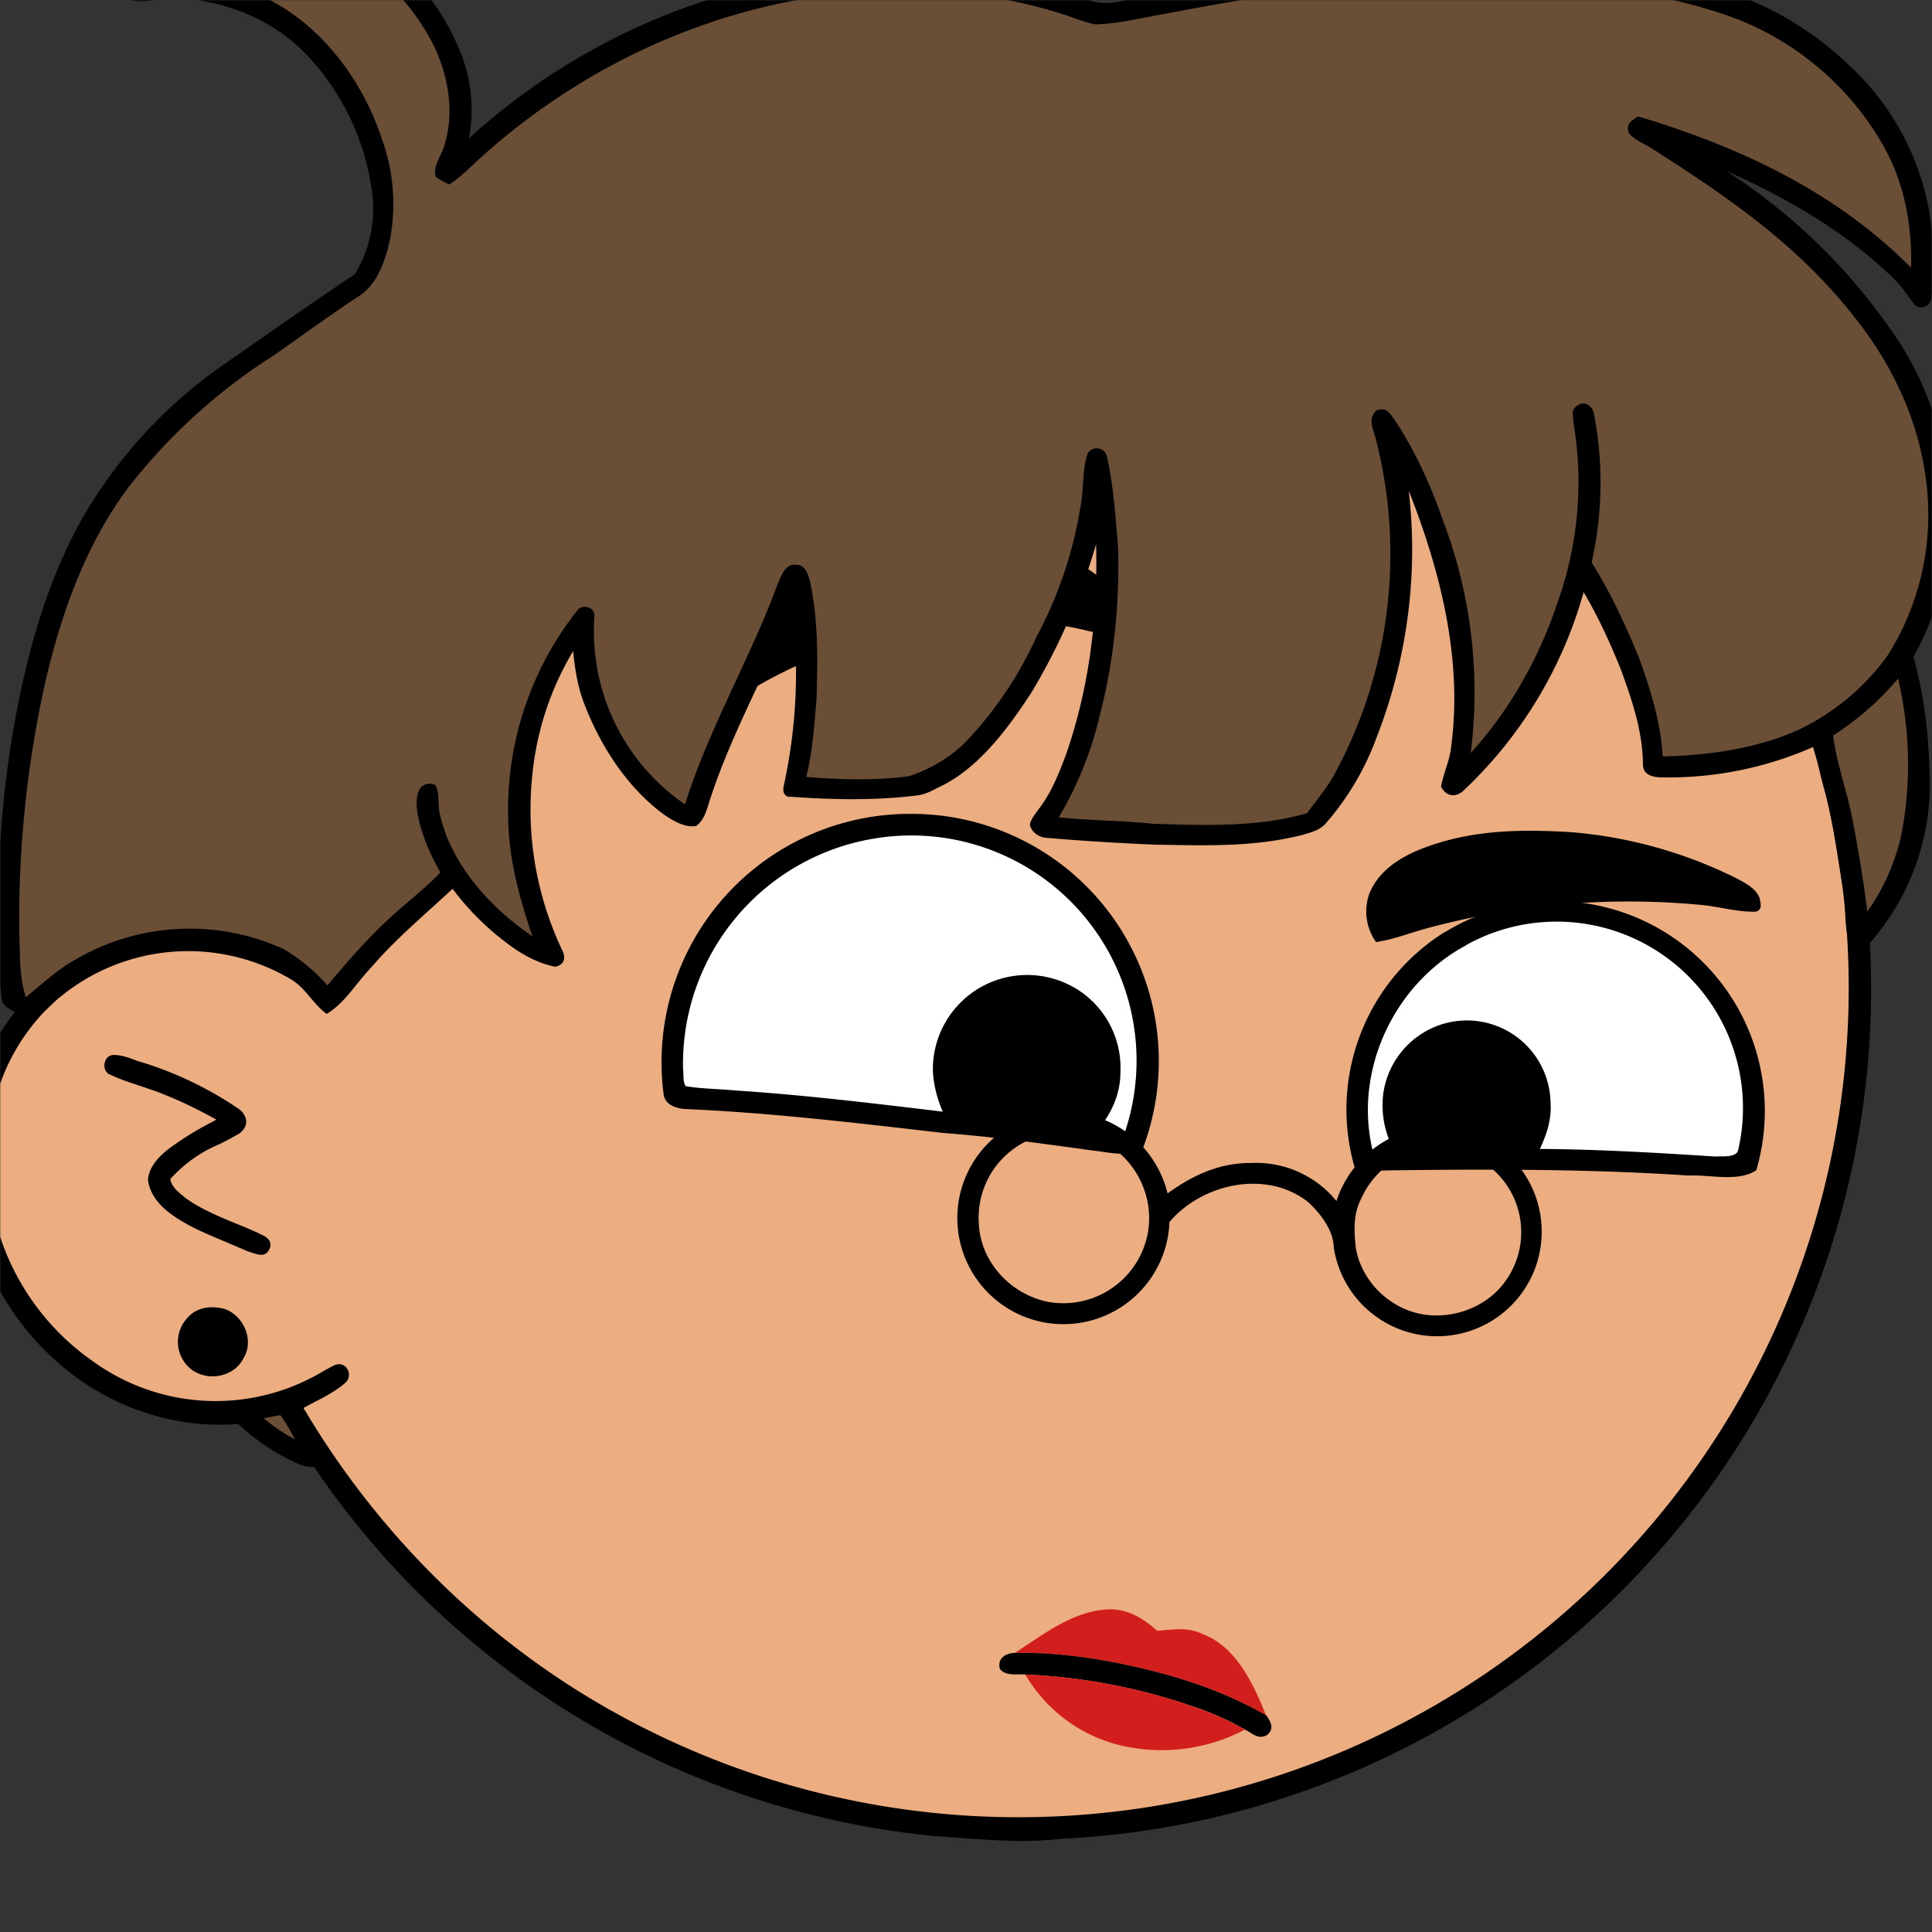 <svg xmlns="http://www.w3.org/2000/svg" viewBox="0 0 762 762" fill="none" shape-rendering="auto"><rect x="0" y="0" width="762" height="762" fill="#333333" stroke="none"/><mask id="viewboxMask"><rect width="762" height="762" rx="0" ry="0" x="0" y="0" fill="#fff" /></mask><g mask="url(#viewboxMask)"><g transform="scale(-1 1) translate(-762 0)"><g transform="translate(-190.5 -190.5) scale(1.5)"><path d="M396 164.8a224.8 224.8 0 0 1 104.8 42.4c6.2 4.9 12.5 9.4 18 15a225.4 225.4 0 0 1 71.8 149 58.5 58.5 0 0 1 50.9 42.2 71 71 0 0 1-27.6 76.5c-11 7.7-24.5 12-38 11.7-5 0-10-1.6-15-1.8-1.9 2.2-3.3 4.9-4.8 7.3A223.3 223.3 0 0 1 389 609.8c-11 .7-21.9 2-33 .7a223.7 223.7 0 0 1-178.8-342.3A223.4 223.4 0 0 1 352 163.5c14.6-1.4 29.4-.3 44 1.3Z" fill="#000"/><path fill-rule="evenodd" clip-rule="evenodd" d="M498.8 213.2A216 216 0 0 0 363 169c-13-.2-26.2 1.6-39 4a218 218 0 0 0-113.6 365.5 218.5 218.5 0 0 0 260.4 40.2c35-18.8 64.2-47.3 84.4-81.5l-3-1.6c-2.8-1.4-5.7-3-8-5-2.2-2-.3-5.8 2.7-4.7 1.5.7 3 1.6 4.4 2.4a55 55 0 0 0 59.6-3.6 64.5 64.5 0 0 0 25-69.8 53.1 53.1 0 0 0-24-31 52.6 52.6 0 0 0-47-2.8c-1.6.8-3.4 1.5-5 1.3-2.5-.2-2.8-4.2-.6-5.2 8-4 16.5-5.6 25.4-6.4a217 217 0 0 0-72-146.4c-4.4-4-8.7-8.1-13.9-11.3Zm107.6 196.2c2-1.2 1.3-5.1-1.4-5-2 0-4.2.8-6.2 1.6l-1.4.4a95.1 95.1 0 0 0-25.5 12.4c-2.2 2-2.2 4.4.1 6.2a92 92 0 0 0 5.2 2.8 36 36 0 0 1 13 9.2c-.2 1.9-2 3.4-3.4 4.5l-.2.2c-3.9 3-8.8 5-13.6 7-2.5 1-4.9 2-7.1 3.1-1.7.8-2.6 2.2-1.6 3.9 1 2 3.2 1.1 5 .5l.6-.2 5.4-2.3c5.4-2.3 11-4.5 15.4-8 2.7-2.1 5.1-5.1 5.4-8.7-.5-3.4-2.7-5.7-5.3-7.8a83 83 0 0 0-11.6-7.2l-1.1-.6c5.4-3 10.8-5.6 16.6-7.7l5-1.7a52 52 0 0 0 6.7-2.6Z" fill="#ecad80"/><g transform="translate(-161 -83)"><path d="M556 424a65.3 65.3 0 0 1 65.5 73.8c-.4 2.7-3.2 3.6-5.5 3.8-23 1-45.4 3.7-68 6.3-13.2 1-26.2 2.8-39.2 4.6-4.6.5-8.6 1.7-13.1 0A65 65 0 0 1 556 424Z" fill="#000"/><path d="M566.2 430.5a60 60 0 0 1 50.2 60.5c-.2 1.4.1 3.5-.7 4.6-4.2.7-8.5.7-12.7 1.1-18.4 1.2-36.6 3.4-54.9 5.6a31 31 0 0 0 2.6-10.3 24.8 24.8 0 0 0-39.5-20.8 24.4 24.4 0 0 0-9.8 20.8c0 6 2.6 11.2 6.4 15.7l-7.3.8a59.2 59.2 0 0 1 65.7-78Z" fill="#fff"/><path d="M416 455a55 55 0 0 1 23.8 62c-4 1.1-7.7.7-11.8.7-25.4-.3-50.6-.3-76 1.4-5.6-.3-13 1.8-17.8-1.4a55.2 55.2 0 0 1 81.7-62.7Z" fill="#000"/><path d="M410.4 458.5c19 10.1 29.7 32.9 24.7 53.9l-5.7.1a24.4 24.4 0 0 0 2.8-15.5 22.4 22.4 0 0 0-15.4-17.7 22 22 0 0 0-28.5 20.7c-.3 4.4 1 8.2 2.8 12.1-15.4.1-30.7 1-46.1 2-1.8-.2-5.8.5-6.1-2a49 49 0 0 1 71.6-53.6Z" fill="#fff"/></g><g transform="translate(-161 -83)"><path d="M531 352.3a85.8 85.8 0 0 1 60.6 15.1 82.9 82.9 0 0 1 29 33c1 3-.4 3.8-2.6 5.3-4-2.2-6.9-5.6-10.5-8.3-13-9.7-28-16.3-43.7-20.2-15-3.5-30.6-5-45.8-2.8-4.8.4-9.3 2-14 2.7-2.4.2-5.1-1.2-4.2-4 1.9-4.2 4.2-8.6 7.6-11.7a45 45 0 0 1 23.6-9ZM383 428.8c13.4-.8 26.3-.6 39 4.3 5.9 2.3 11.6 5.9 14 12a14 14 0 0 1-1.8 12.6c-4.9-.7-9.4-2.6-14.1-3.8a203 203 0 0 0-71-6c-5 .4-10 2-14.8 1.8-1.8-.5-1.2-2.2-1-3.5.9-2.5 3.6-3.9 5.8-5.1a119.2 119.2 0 0 1 43.9-12.3Z" fill="#000"/></g><g transform="translate(-161 -83)"><path d="M505 633.2c9 .5 16.9 6.7 24.1 11.4-13-.2-26.3 2.1-39 5.5-9.4 2.6-18.6 6-27 11 3.2-8.1 7.8-18.1 16.6-21.4 4-2 7.7-1.2 12-.9 3.8-3.3 8-6 13.3-5.6Z" fill="#D31E1E"/><path d="M529.1 644.6c2.5.1 4.7 1.4 4 4.2-1.5 2-4.5 1.3-6.7 1.5a155 155 0 0 0-43.8 8.3 73.8 73.8 0 0 0-14 6.2c-2 1-3.3 2.6-5.6 1.5-2.2-1.6-1.2-3.5 0-5.2 8.6-5 17.7-8.4 27.1-11 12.7-3.4 26-5.7 39-5.5Z" fill="#000"/><path d="M526.4 650.3a39.8 39.8 0 0 1-24.5 18.5 47 47 0 0 1-33.2-4c4.4-2.6 9-4.5 13.9-6.2a155 155 0 0 1 43.8-8.3Z" fill="#D31E1E"/></g><g transform="translate(-161 -83)"></g><g transform="translate(-161 -83)"><path fill-rule="evenodd" clip-rule="evenodd" d="M531.3 506.7a27.9 27.9 0 1 1-42.8 24.6c-8.6-10.1-25.5-13.9-36.5-5.2-3.2 3-6.6 7.3-6.7 11.9a27.5 27.5 0 0 1-52.9 5.6 27.6 27.6 0 0 1 10.5-32.7 28 28 0 0 1 25.7-2.5 28.6 28.6 0 0 1 16 17.4 27.2 27.2 0 0 1 22.4-10c8.2-.1 15.4 3.2 22 8a28 28 0 0 1 42.3-17Zm-22.6 2.4a22.4 22.4 0 0 1 29.9 23c-.6 9.9-8.4 18.2-18.1 20.2a22.6 22.6 0 0 1-25.9-16.3c-3-11.1 3.2-23 14-26.9ZM438 525a22 22 0 0 0-23-12.8 22 22 0 0 0-12.6 37.3c6.1 6 15.8 8.1 23.7 4.9 6.8-2.7 12.2-9 13.4-16.3.5-4.6.7-9-1.5-13.1Z" fill="#000"/></g><g transform="translate(-161 -83)"><path d="M728 185c7.8-.4 15.9 1.2 22.5 5.5 5.4 3.5 9.8 8.9 12 15 .4 1.8.7 4-1.5 4.7-4.2.5-8.7-1-13-.6-12.5 1-24.5 6-33.1 15.3a64.8 64.8 0 0 0-16.5 34 33.2 33.2 0 0 0 4.3 23.2c11.5 7.7 22.5 15.4 33.8 23.3a124.9 124.9 0 0 1 38.7 42.4c7.6 14 12.4 29.7 15.6 45.2 4.2 20 5.8 40.5 6 61-.5 6.5-.4 13.1-1.4 19.5-1.4 2.4-5.9 3.7-8.4 4-2.7-.9-4.7-3.9-7-5.5a53 53 0 0 0-60.5-4.5c-4 2.4-5.7 6.4-9.4 9.1-4.9-3-7.4-7.7-11.6-12.1-6.5-7.6-14.2-14-21.5-20.8a71 71 0 0 1-14.7 14.6c-3.6 2.7-7.8 5-12.3 5.9-2.2-.5-2.8-2-2-4a86.3 86.3 0 0 0 8-46.7 78.2 78.2 0 0 0-10.7-32.3c-.5 5.1-1.3 10-3.3 14.8-4.2 10.6-11 21-20.2 27.9-2.4 1.7-5.7 3.8-8.8 3.3-2.6-1.8-3-5.3-4.1-8.2-5.7-17-14.5-32.4-21.2-49.1A140.1 140.1 0 0 0 590 417c.2 1.4-.4 2.7-2 2.5-11 .8-22 1-32.8-.3-2-.2-3.8-1-5.6-2-10.6-4.7-18.6-15.6-24.8-25.1a165 165 0 0 1-17-39c-.5 18.8 1.7 37.3 7.8 55 1.9 5.1 4 10.5 7.4 14.8.8 1.2 2 2.5 2.2 4-.5 2-2.4 3.3-4.4 3.4a631 631 0 0 1-28.8 1.8c-13.2.2-25.6.7-38.6-2.6-2.3-.7-4.4-1.2-6-3a72 72 0 0 1-13.4-22.7c-8-20.5-11-42.9-8.4-64.8-8.3 21-14.2 44.3-11.2 67 .3 3.8 2 7.1 2.7 10.8-1.3 2.7-4 3-6 1a113.6 113.6 0 0 1-31.5-52.1c-3.8 6.4-6.9 13.2-9.7 20.1-3 8.2-5.8 16.3-5.9 25.2 0 2.8-2.6 3.4-5 3.4a94.2 94.2 0 0 1-40-8.1c-.9 4-1.7 7.9-2.8 11.7-2.4 8.8-3.4 18-5 26.9-.6 3.9-.1 8-1.2 11.9-.7 2.8-4.9 2.3-6.3.4a63.4 63.4 0 0 1-15-45.3c.3-9.8 1.5-19.8 4.2-29.2a73.5 73.5 0 0 1-9.5-36.8 83.9 83.9 0 0 1 12.6-45 155 155 0 0 1 46-45.9c-16.4 7.3-31.4 16-44.3 28.6-2 2-3.5 4.5-5.3 6.7-2 1.3-4.1 0-4.3-2.4-.7-7-.4-14 .4-21a69 69 0 0 1 22-40.4 84.4 84.4 0 0 1 36-20.1c16.7-4.6 34.2-6.8 51.5-7.4 32.7-1.3 64.1 3.2 96 9.9 5.1.7 11 3.2 16 1 10.2-3.8 21.1-6.2 32-7.4a170.6 170.6 0 0 1 130.7 43.9 40.5 40.5 0 0 1 2.2-22.6 62.4 62.4 0 0 1 53-39ZM720 576.5c3.9-.2 8.1 1.6 12 2.5 2.5.3 3.1 3.8 1.4 5.4a58 58 0 0 1-15.6 10.4c-2.8 1.4-5.4.9-8.4.7-1.1-4.5 3.2-7.2 5-11 1.8-2.4 3-6.6 5.5-8Z" fill="#000"/><path d="M740.8 192.3c6.5 2 11.4 6.1 14.9 12-9.9-1.3-20.3.9-29.2 5-15 7.1-26 22-31 37.5a50 50 0 0 0-2 26.4c1.2 5.4 3.4 11.9 8.5 14.9 7.6 5 14.9 10.4 22.4 15.6a150.5 150.5 0 0 1 38.1 34.8c16 21.6 22.6 50.3 26.1 76.5 1.9 15 2.7 30 2.2 45.2-.1 4-.3 8-1.6 12-4.2-3.4-8-7-12.7-9.7a59.6 59.6 0 0 0-55-3 48.3 48.3 0 0 0-11.6 9.6c-4.9-5.8-9.8-11.5-15.3-16.7-4.7-4.5-9.9-8.3-14.4-13 2.7-4.7 5-10 6-15.4.3-2.2.6-5.3-1-7.1-1.2-1-2.4-1-3.7-.5-1.2 2.3-.5 5.3-1.2 7.8-2.9 13.2-13.4 24.6-24.3 32 3.6-10.6 6.4-21 6.4-32.2a84.4 84.4 0 0 0-18.6-54c-1.7-1-4.1-.3-4.1 2a55.2 55.2 0 0 1-23.8 49.5c-6.4-20.2-17.1-38.2-24.4-58-.9-1.9-1.9-5.2-4.5-5-2.7-.2-3.4 2.3-4 4.4-2.2 10.4-2 20.3-1.7 30.9.6 6.8 1 13.8 2.7 20.5-9.1.7-18 1-27-.2-5.5-1.8-11-5-15-9.1a99.3 99.3 0 0 1-18.5-27.5 108.1 108.1 0 0 1-11.5-33.7c-1-4.6-.5-9.5-1.8-14-.7-2.6-4.5-2.5-5.2 0-1.8 7.9-2.3 16.1-3 24.2-.4 14.7 1.1 29.8 4.8 44a95 95 0 0 0 10.8 26.9c-8.2.9-16.4.8-24.6 1.7-13.2.4-28 1-40.7-2.8-2.2-3-4.4-5.7-6.4-8.8a121.4 121.4 0 0 1-11.8-89c.6-2.9 2.5-5.6 0-8.1-2.4-.7-3 .1-4.4 1.9-5.6 8.3-9.8 17.5-13.1 27a127.1 127.1 0 0 0-7.3 61.2c-10.3-11.3-18-25-22.8-39.5a93.6 93.6 0 0 1-4.2-47.5c0-1.7.8-3.2-1-4.3-1.8-1.5-4 0-4.4 2a95.5 95.5 0 0 0 .6 39.2c-5 7.9-9 16.6-12.5 25.2-3 8.2-5.7 17-6.2 25.8-12.2-.3-24.5-2-35.7-7a61.6 61.6 0 0 1-23.4-19.5 69.3 69.3 0 0 1-10.1-46.4c2-15.5 8.7-29.8 18.3-42 14.9-19.3 33.7-32.2 54-45.1 1.9-1.2 4.5-2.2 5.9-4 .6-2.6-.8-3.1-2.5-4.3-26.7 8-52 19.8-71.8 39.8-.3-11.8 2-23.6 8.3-33.8a76.3 76.3 0 0 1 41.7-33.1c17.1-5.6 35.5-7.8 53.5-8.6 31.6-1.4 62 2.8 93 8.8 6 1 12 2.6 18 2.7 2.7-.5 5.3-1.6 8-2.5 23.6-7.6 48.7-8.2 73-3.4 30.1 6 58.4 20.7 81.1 41.4 2.5 2.3 4.9 4.8 7.8 6.6 1.2-.6 2.5-1.2 3.5-2 1-2.7-1.7-5.8-2.3-8.5-2.6-8.4-1-17.7 2.6-25.5a57.8 57.8 0 0 1 29.8-28 42.2 42.2 0 0 1 29.3-2.2ZM296.9 388.4a76 76 0 0 0 17.1 15c-1 7.8-3.8 15-5.2 22.6-1.5 7.9-2.8 15.8-3.8 23.7a56 56 0 0 1-9-20.5 98 98 0 0 1 .2-37.4l.7-3.4ZM722.3 582.1l4.4.8a48 48 0 0 1-8.3 5.6c1.2-2.1 2.4-4.5 3.9-6.4Z" fill="#6a4e35"/></g><g transform="translate(-161 -83)"><path d="M737.2 554.1c3.4-.8 7-.4 9.4 2.3a9.2 9.2 0 0 1-.7 13.5c-4.3 3.5-11.5 2.3-14-2.9-2.8-4.7.1-11.3 5.3-12.9Z" fill="#000"/></g></g></g></g></svg>